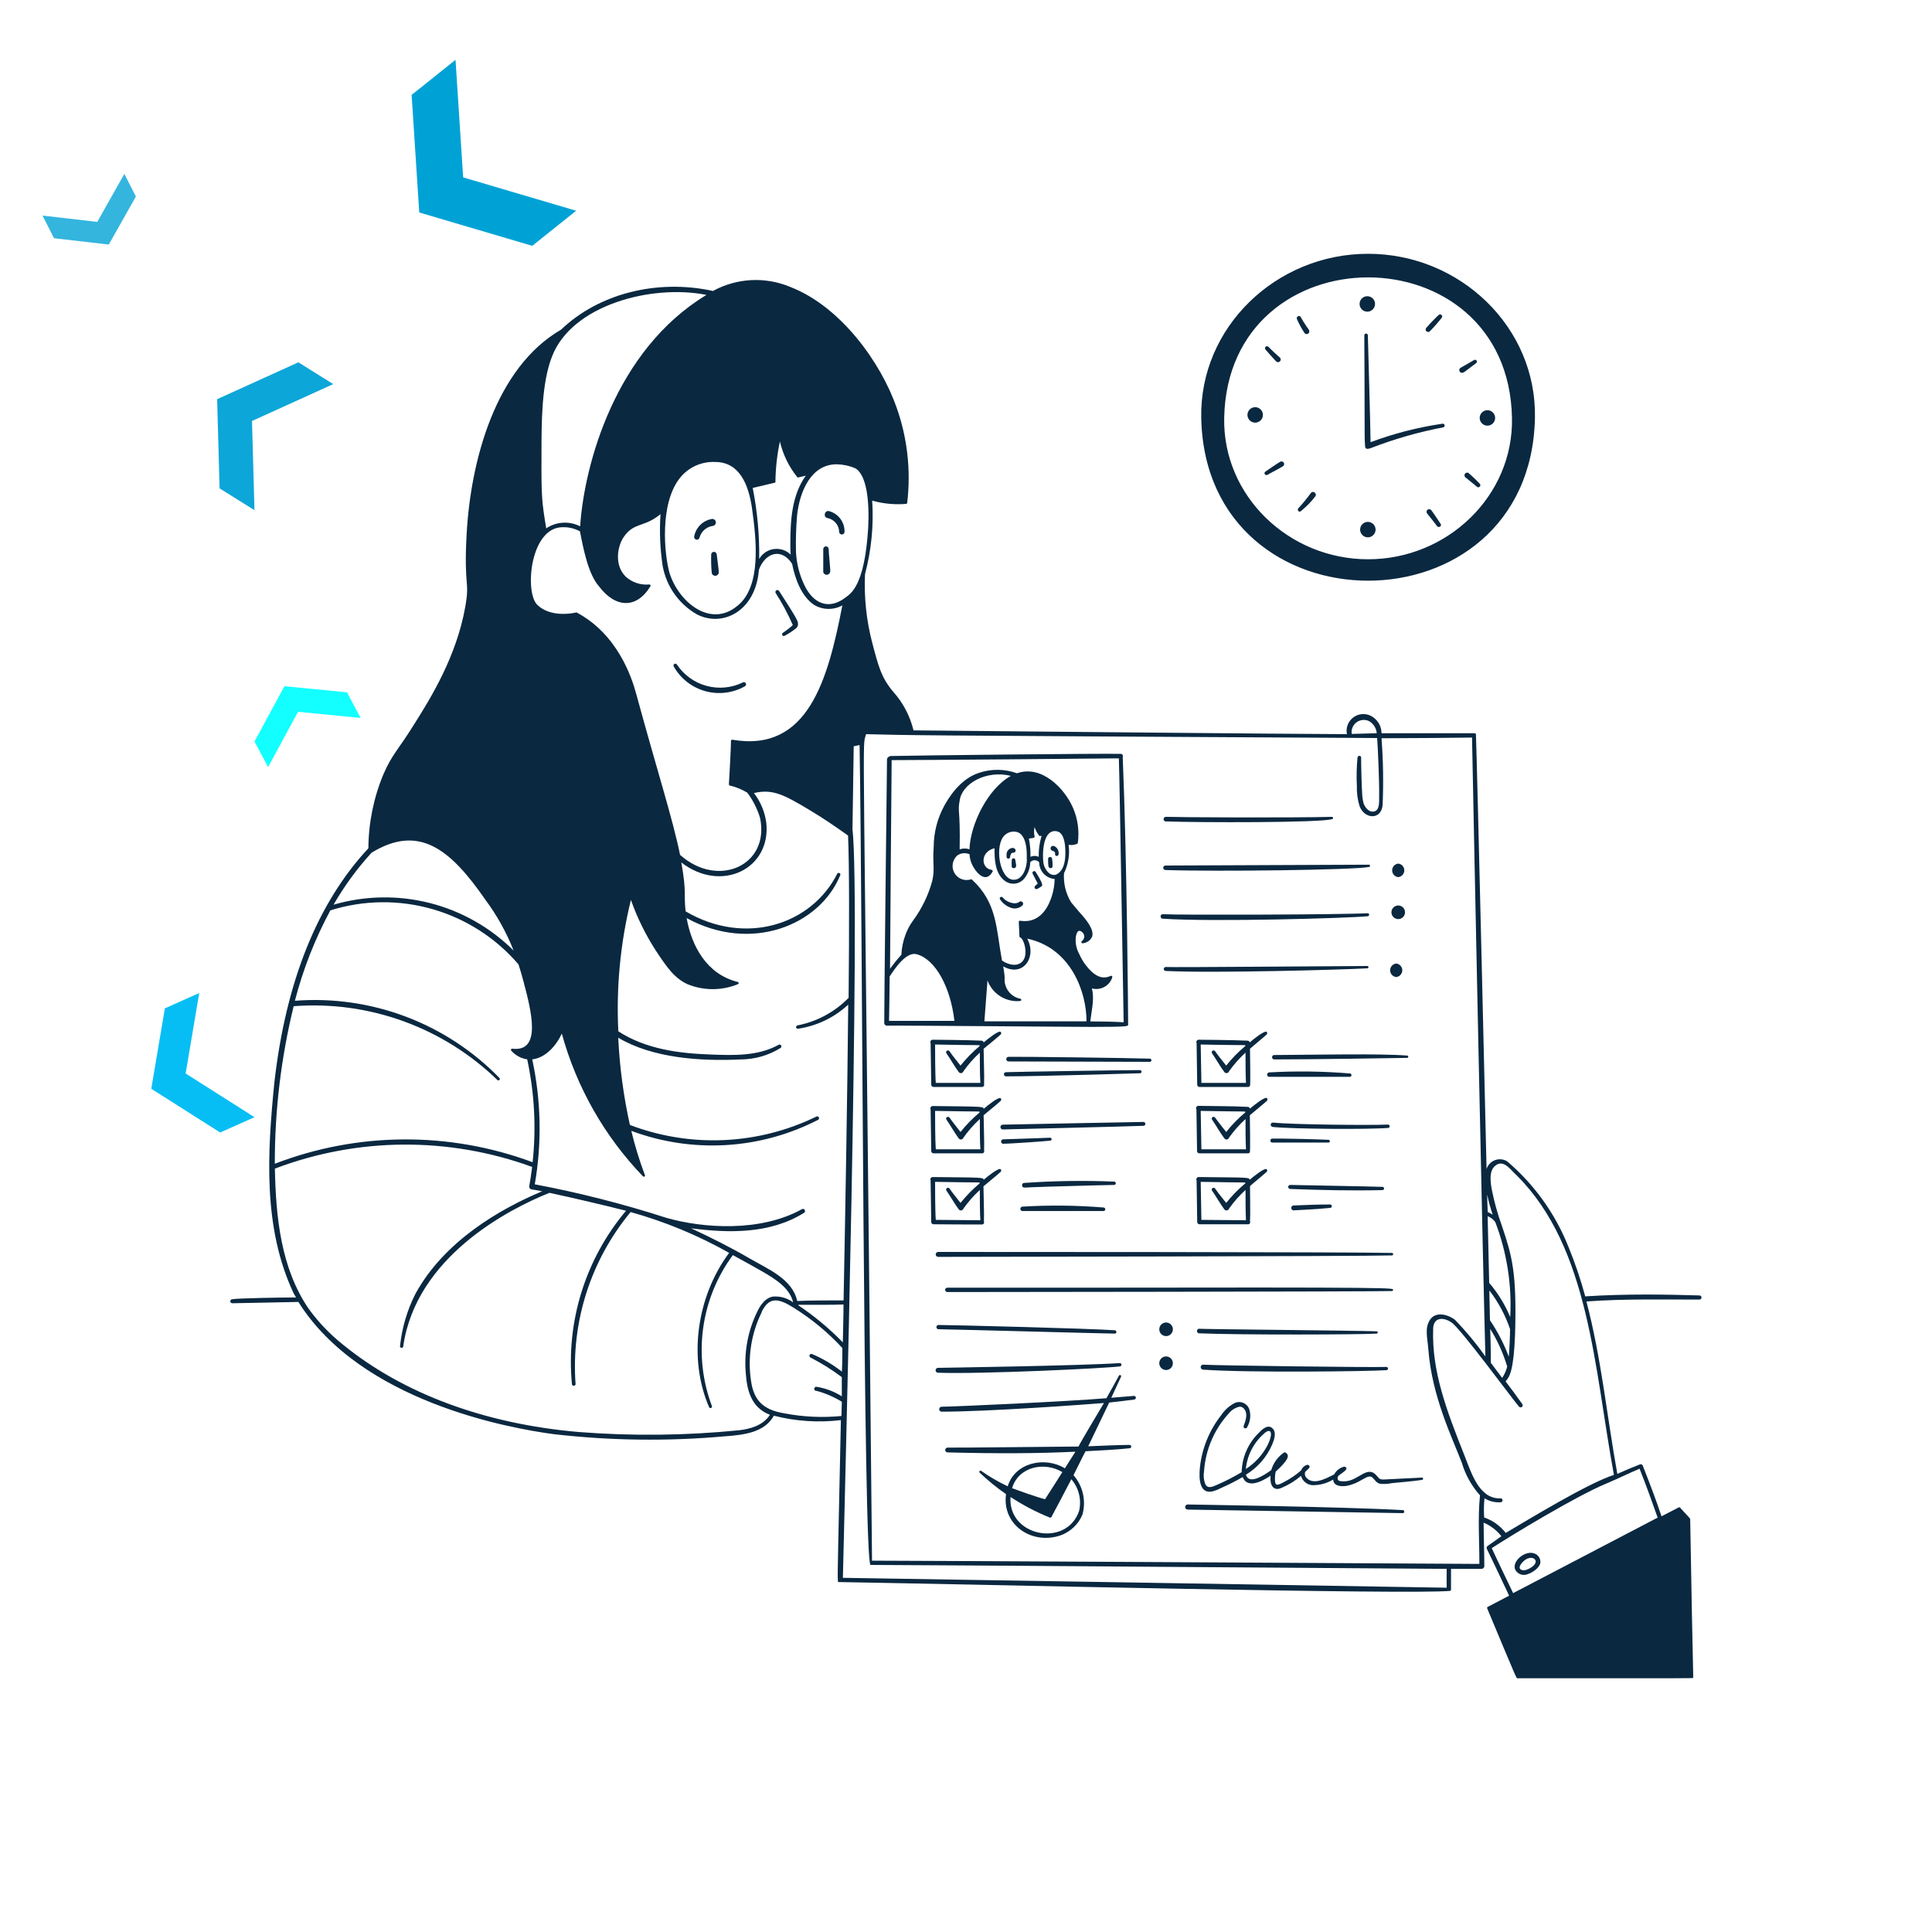 <?xml version="1.0" encoding="UTF-8"?>
<svg xmlns="http://www.w3.org/2000/svg" width="624" height="624" viewBox="0 0 624 624" fill="none">
  <path d="M132.947 30.655L147.126 19.321L149.59 57.293L186.086 68.064L171.906 79.398L135.41 68.627L132.947 30.655Z" fill="#00A2D6"></path>
  <path opacity="0.93" d="M112.074 223.609L116.469 231.875L96.258 229.898L86.595 247.759L82.2 239.493L91.863 221.633L112.074 223.609Z" fill="#03FFFF"></path>
  <path opacity="0.95" d="M96.365 117.023L107.63 124.061L81.392 135.971L82.19 164.774L70.925 157.736L70.128 128.932L96.365 117.023Z" fill="#00A2D6"></path>
  <path opacity="0.97" d="M53.249 325.676L64.344 320.736L59.957 346.713L82.197 360.834L71.102 365.774L48.862 351.652L53.249 325.676Z" fill="#00BCF4"></path>
  <path opacity="0.8" d="M17.455 76.943L13.728 69.629L31.417 71.671L40.162 56.16L43.889 63.474L35.144 78.985L17.455 76.943Z" fill="#00A2D6"></path>
  <path d="M256.064 201.901C255.054 202.812 253.978 203.646 252.845 204.397C252.784 204.438 252.732 204.491 252.692 204.552C252.651 204.613 252.623 204.681 252.609 204.753C252.596 204.825 252.596 204.899 252.611 204.971C252.625 205.042 252.654 205.11 252.695 205.171C252.736 205.232 252.788 205.284 252.849 205.324C252.91 205.364 252.979 205.392 253.051 205.406C253.123 205.42 253.196 205.42 253.268 205.405C253.34 205.39 253.408 205.362 253.469 205.321C254.803 204.613 256.065 203.777 257.237 202.825C258.311 201.702 257.462 200.329 256.913 199.305C254.966 195.986 254.417 195.262 251.597 190.819C251.498 190.695 251.357 190.611 251.201 190.583C251.045 190.556 250.884 190.586 250.749 190.669C250.614 190.752 250.513 190.882 250.467 191.034C250.421 191.185 250.432 191.349 250.498 191.493C252.643 194.8 254.505 198.281 256.064 201.901ZM240.614 221.645C240.776 221.552 240.895 221.399 240.944 221.218C240.993 221.038 240.969 220.846 240.876 220.684C240.784 220.522 240.63 220.403 240.45 220.354C240.27 220.304 240.077 220.329 239.915 220.422C236.273 222.195 232.111 222.588 228.201 221.528C224.29 220.468 220.897 218.026 218.649 214.656C218.57 214.517 218.439 214.415 218.284 214.373C218.13 214.331 217.965 214.352 217.826 214.431C217.687 214.511 217.585 214.642 217.543 214.797C217.501 214.951 217.522 215.116 217.601 215.255C218.691 217.187 220.151 218.885 221.898 220.252C223.645 221.619 225.645 222.629 227.783 223.222C229.92 223.816 232.154 223.982 234.355 223.711C236.557 223.44 238.684 222.738 240.614 221.645ZM231.479 178.988C231.443 178.779 231.335 178.588 231.173 178.451C231.011 178.314 230.805 178.239 230.593 178.239C230.38 178.239 230.175 178.314 230.012 178.451C229.85 178.588 229.742 178.779 229.707 178.988C229.635 181.011 229.694 183.037 229.881 185.053C229.94 185.335 230.102 185.584 230.336 185.751C230.57 185.919 230.858 185.993 231.143 185.958C231.428 185.924 231.691 185.783 231.877 185.565C232.064 185.347 232.163 185.066 232.153 184.779C232.128 183.78 231.579 180.011 231.479 178.988ZM267.646 177.341C267.646 177.109 267.554 176.887 267.39 176.723C267.226 176.559 267.004 176.467 266.772 176.467C266.541 176.467 266.318 176.559 266.154 176.723C265.991 176.887 265.899 177.109 265.899 177.341V184.829C265.977 185.088 266.144 185.311 266.37 185.46C266.597 185.608 266.869 185.671 267.138 185.638C267.406 185.605 267.655 185.478 267.839 185.28C268.024 185.082 268.132 184.825 268.145 184.554C268.245 183.88 267.621 178.464 267.646 177.341ZM267.796 165.085C266.298 164.711 265.774 167.057 267.246 167.307C268.313 167.515 269.274 168.086 269.966 168.924C270.658 169.761 271.037 170.813 271.04 171.899C271.075 172.103 271.181 172.287 271.338 172.42C271.496 172.553 271.695 172.626 271.901 172.626C272.108 172.626 272.307 172.553 272.465 172.42C272.622 172.287 272.728 172.103 272.763 171.899C272.829 170.369 272.373 168.862 271.471 167.624C270.569 166.386 269.273 165.491 267.796 165.085ZM229.856 167.631C228.456 167.882 227.166 168.554 226.158 169.558C225.15 170.561 224.473 171.848 224.215 173.247C224.166 173.476 224.209 173.714 224.335 173.911C224.462 174.108 224.661 174.246 224.889 174.296C225.118 174.345 225.356 174.302 225.553 174.176C225.75 174.049 225.888 173.85 225.938 173.622C226.208 172.63 226.769 171.742 227.547 171.071C228.325 170.399 229.285 169.975 230.306 169.853C230.6 169.793 230.859 169.619 231.025 169.368C231.191 169.118 231.251 168.812 231.192 168.517C231.132 168.223 230.958 167.964 230.708 167.798C230.457 167.632 230.151 167.572 229.856 167.631ZM366.188 450.852L358.925 451.451C359.973 449.18 361.046 446.909 362.069 444.662C362.116 444.573 362.125 444.469 362.094 444.373C362.064 444.277 361.997 444.197 361.907 444.151C361.818 444.104 361.714 444.095 361.618 444.126C361.522 444.156 361.442 444.223 361.396 444.313C360.073 446.809 358.725 449.155 357.352 451.601C343.998 452.699 308.805 454.297 304.137 454.347C303.925 454.347 303.722 454.431 303.573 454.581C303.423 454.73 303.339 454.934 303.339 455.145C303.339 455.357 303.423 455.56 303.573 455.71C303.722 455.86 303.925 455.944 304.137 455.944C319.488 455.944 351.212 453.573 356.553 453.149C354.057 457.392 349.065 465.629 348.341 467.201C344.523 467.201 310.153 467.625 306.059 467.551C305.854 467.551 305.657 467.632 305.512 467.777C305.367 467.922 305.285 468.119 305.285 468.324C305.285 468.53 305.367 468.726 305.512 468.871C305.657 469.017 305.854 469.098 306.059 469.098C322.608 469.522 335.387 469.448 347.343 468.873L343.924 474.24C337.459 470.271 327.75 472.418 325.478 480.055C322.481 478.636 319.608 476.966 316.892 475.063C316.517 474.814 316.068 475.338 316.418 475.638C319.071 478.168 321.916 480.488 324.929 482.576C323.556 492.56 333.341 499.075 342.576 495.88C344.138 495.314 345.567 494.432 346.773 493.29C347.98 492.148 348.939 490.77 349.589 489.241C350.214 487.04 350.278 484.718 349.777 482.487C349.275 480.255 348.224 478.184 346.719 476.461C348.017 473.965 349.215 471.319 350.613 468.724C354.232 468.549 361.296 468.174 364.94 467.75C365.062 467.724 365.172 467.656 365.251 467.558C365.33 467.461 365.373 467.339 365.373 467.214C365.373 467.088 365.33 466.967 365.251 466.869C365.172 466.771 365.062 466.704 364.94 466.677C361.52 466.677 354.057 467.026 351.461 467.126C351.611 466.777 356.728 456.244 358.251 452.999C360.522 452.749 363.467 452.425 366.363 452.025C366.518 452.002 366.658 451.918 366.752 451.792C366.845 451.665 366.885 451.507 366.862 451.352C366.839 451.196 366.755 451.056 366.628 450.962C366.502 450.869 366.343 450.829 366.188 450.852ZM337.534 484.224C334.713 483.525 328.373 481.204 326.876 480.655C328.973 473.666 337.309 471.968 343.125 475.463C341.353 478.308 339.456 481.204 337.534 484.224ZM326.377 483.5C330.39 486.136 334.654 488.368 339.106 490.164C339.194 490.186 339.286 490.181 339.37 490.15C339.455 490.119 339.528 490.063 339.581 489.99C341.577 486.271 343.674 482.277 346.02 477.759C347.22 479.154 348.072 480.813 348.505 482.601C348.939 484.388 348.943 486.253 348.516 488.043C344.448 499.949 325.478 496.255 326.377 483.525V483.5ZM352.61 331.668C364.091 331.668 364.341 331.469 364.366 330.994C364.366 329.322 364.016 278.029 362.619 244.508C362.668 244.4 362.69 244.282 362.683 244.164C362.676 244.046 362.64 243.932 362.578 243.831C362.516 243.73 362.431 243.646 362.329 243.585C362.228 243.525 362.113 243.49 361.995 243.485C357.202 243.31 293.155 244.009 287.664 244.184C287.289 244.184 286.516 244.658 286.491 245.207C286.341 256.913 285.567 325.778 285.592 330.495C285.592 330.82 286.041 331.294 286.366 331.269C290.909 331.169 345.271 331.668 352.61 331.668ZM361.371 244.932C361.645 252.246 362.843 327.675 362.918 330.171C359.324 329.946 355.705 329.921 352.135 329.896C352.759 325.229 353.458 322.408 352.66 319.238C354.01 319.606 355.449 319.438 356.678 318.768C357.906 318.098 358.828 316.978 359.249 315.644C359.272 315.574 359.273 315.498 359.253 315.428C359.233 315.357 359.192 315.293 359.136 315.245C359.08 315.197 359.011 315.167 358.938 315.158C358.865 315.149 358.791 315.162 358.725 315.195C355.929 316.518 353.358 315.195 350.663 311.7C349.823 310.59 349.119 309.383 348.566 308.106C347.772 306.681 347.376 305.069 347.418 303.439C347.418 302.141 347.867 300.768 348.491 300.643C349.115 300.518 350.263 301.467 350.213 302.54C350.183 302.831 350.091 303.113 349.945 303.366C349.799 303.62 349.601 303.84 349.365 304.013C349.306 304.066 349.265 304.137 349.249 304.215C349.233 304.294 349.243 304.375 349.276 304.447C349.309 304.52 349.365 304.58 349.435 304.618C349.505 304.657 349.585 304.672 349.664 304.662C350.322 304.613 350.954 304.387 351.494 304.01C352.034 303.632 352.463 303.116 352.734 302.515C353.458 300.269 350.962 297.149 348.441 294.403C348.441 294.403 347.368 293.155 345.945 291.433C344.234 288.615 343.432 285.338 343.649 282.048C345.047 279.202 345.569 276.005 345.147 272.863C346.103 273.036 347.089 272.905 347.967 272.488C348.01 272.461 348.046 272.424 348.072 272.381C348.098 272.338 348.113 272.289 348.117 272.239C348.643 268.399 348.108 264.489 346.569 260.932C343.824 254.592 336.411 246.954 328.473 249.75C324.529 248.326 320.221 248.273 316.243 249.6C309.978 251.597 306.259 257.912 304.961 260.283C302.755 264.336 301.589 268.872 301.566 273.487C301.142 279.552 302.016 280.4 301.092 284.544C299.836 289.149 297.737 293.482 294.902 297.323C293.839 298.762 292.998 300.352 292.406 302.041C291.653 304.066 291.224 306.197 291.133 308.356C289.827 309.801 288.602 311.317 287.464 312.898C287.464 307.906 287.963 246.854 287.988 245.506C294.528 245.531 355.954 245.007 361.371 244.932ZM334.164 270.192C333.915 269.192 333.915 268.146 334.164 267.147C334.487 268.188 335.013 269.155 335.712 269.992C335.8 270.027 335.898 270.027 335.986 269.992H336.411C335.744 272.183 335.432 274.467 335.487 276.756C335.071 276.553 334.615 276.448 334.152 276.448C333.689 276.448 333.232 276.553 332.816 276.756C332.863 274.772 332.696 272.789 332.317 270.841L333.84 270.616C333.889 270.61 333.937 270.594 333.98 270.569C334.023 270.545 334.061 270.512 334.091 270.472C334.121 270.433 334.143 270.387 334.156 270.339C334.168 270.291 334.171 270.241 334.164 270.192ZM331.668 277.505C331.668 280.276 330.445 283.496 328.224 284.045C323.232 285.293 321.21 274.535 323.881 270.491C324.28 269.889 324.827 269.398 325.469 269.066C326.111 268.734 326.827 268.572 327.55 268.594C331.219 268.594 331.768 273.786 331.618 277.505H331.668ZM341.103 282.497C340.697 282.611 340.27 282.62 339.859 282.524C339.449 282.428 339.07 282.23 338.757 281.948C338.199 281.435 337.75 280.815 337.437 280.124C337.124 279.434 336.953 278.687 336.935 277.929C336.76 276.157 336.76 271.09 338.832 269.168C339.159 268.858 339.559 268.634 339.995 268.516C340.43 268.398 340.888 268.391 341.328 268.495C342.701 268.719 344.273 270.292 344.073 276.357C343.949 279.552 342.925 281.698 341.053 282.497H341.103ZM313.123 274.31C312.094 273.966 310.982 273.966 309.953 274.31C310.178 260.832 309.229 262.479 309.953 258.585C310.652 253.094 318.539 248.601 326.501 250.598C319.138 254.592 313.397 266.148 313.123 274.31ZM309.179 276.307C309.75 275.903 310.415 275.654 311.111 275.584C311.806 275.514 312.508 275.626 313.148 275.908C313.196 277.142 313.512 278.351 314.071 279.452C315.918 282.946 318.739 284.968 320.586 281.499C320.615 281.446 320.63 281.387 320.631 281.326C320.632 281.266 320.619 281.206 320.592 281.153C320.565 281.099 320.525 281.052 320.477 281.017C320.428 280.981 320.371 280.958 320.311 280.95C316.792 280.525 316.493 275.109 321.21 273.961C321.21 277.156 321.21 282.098 324.629 284.569C325.494 285.19 326.548 285.49 327.609 285.417C328.671 285.345 329.674 284.903 330.445 284.169C331.894 282.636 332.714 280.613 332.741 278.504C333.022 278.155 333.423 277.923 333.865 277.855C334.191 277.804 334.525 277.836 334.835 277.95C335.145 278.063 335.421 278.254 335.637 278.504C335.639 279.865 336.154 281.176 337.079 282.175C338.004 283.174 339.271 283.788 340.629 283.895C340.603 285.646 340.334 287.385 339.83 289.062C339.006 291.857 336.485 298.496 329.472 297.373C329.417 297.37 329.363 297.378 329.311 297.396C329.26 297.415 329.213 297.444 329.173 297.481C329.133 297.518 329.102 297.564 329.08 297.614C329.058 297.664 329.047 297.718 329.047 297.773C329.272 302.765 329.197 302.765 329.522 302.765C330.77 303.314 332.018 307.931 330.545 310.103C329.072 312.274 326.102 311.9 323.631 310.253C321.684 299.819 322.133 291.632 313.872 284.045C313.818 284.016 313.758 284.001 313.697 284.001C313.636 284.001 313.576 284.016 313.522 284.045C312.532 284.345 311.468 284.299 310.508 283.913C309.547 283.527 308.747 282.824 308.241 281.921C307.734 281.019 307.551 279.97 307.722 278.949C307.892 277.928 308.407 276.996 309.179 276.307ZM318.939 316.642C319.708 318.763 321.16 320.568 323.067 321.774C324.973 322.98 327.226 323.519 329.472 323.307C329.571 323.307 329.666 323.267 329.736 323.197C329.807 323.127 329.846 323.032 329.846 322.932C329.846 322.833 329.807 322.738 329.736 322.668C329.666 322.597 329.571 322.558 329.472 322.558C327.964 322.241 326.624 321.383 325.704 320.146C324.785 318.909 324.349 317.379 324.48 315.844C324.48 314.945 324.28 313.772 324.03 312.125C330.42 315.769 334.988 309.129 331.768 303.164C345.995 306.184 350.987 320.636 350.912 329.871H317.94C318.265 325.229 318.639 320.761 318.939 316.642ZM287.339 315.394C289.186 312.524 292.805 307.282 296.1 308.206C302.016 309.803 306.983 318.614 308.256 329.721H287.14C287.239 325.378 287.289 320.811 287.339 315.394ZM441.592 312C434.404 312 378.843 312.499 376.397 312.324C376.249 312.354 376.117 312.433 376.022 312.549C375.926 312.665 375.874 312.811 375.874 312.961C375.874 313.111 375.926 313.256 376.022 313.372C376.117 313.489 376.249 313.568 376.397 313.597C391.822 314.371 433.954 313.198 441.642 312.749C441.691 312.745 441.739 312.732 441.783 312.711C441.828 312.689 441.867 312.658 441.899 312.621C441.932 312.584 441.957 312.541 441.972 312.494C441.988 312.448 441.995 312.398 441.991 312.349C441.988 312.3 441.975 312.252 441.953 312.208C441.932 312.164 441.901 312.124 441.864 312.092C441.827 312.059 441.784 312.035 441.737 312.019C441.691 312.003 441.641 311.997 441.592 312ZM375.523 296.724C391.797 297.823 436.126 296.525 441.817 295.926C441.927 295.9 442.025 295.839 442.096 295.75C442.167 295.662 442.205 295.552 442.205 295.439C442.205 295.326 442.167 295.216 442.096 295.128C442.025 295.039 441.927 294.977 441.817 294.952C433.755 295.426 380.69 295.576 375.648 295.277C374.649 295.177 374.574 296.649 375.523 296.724ZM376.421 279.552C376.23 279.552 376.045 279.628 375.91 279.764C375.774 279.9 375.698 280.084 375.698 280.276C375.698 280.468 375.774 280.652 375.91 280.788C376.045 280.923 376.23 281 376.421 281C392.271 281.549 437.798 281 442.216 280.001C442.296 279.98 442.367 279.933 442.417 279.868C442.467 279.802 442.495 279.722 442.495 279.639C442.495 279.557 442.467 279.476 442.417 279.411C442.367 279.345 442.296 279.298 442.216 279.277C442.216 279.277 381.164 279.552 376.421 279.552ZM376.372 265.3C387.254 265.699 426.491 265.749 430.185 264.576C430.285 264.576 430.38 264.536 430.45 264.466C430.52 264.396 430.56 264.301 430.56 264.201C430.56 264.102 430.52 264.007 430.45 263.937C430.38 263.866 430.285 263.827 430.185 263.827C416.482 264.176 380.74 263.977 376.546 263.827C376.366 263.831 376.193 263.9 376.059 264.021C375.926 264.143 375.84 264.308 375.819 264.487C375.798 264.667 375.842 264.848 375.943 264.997C376.045 265.146 376.197 265.254 376.372 265.3ZM317.191 395.491C317.299 395.487 317.404 395.457 317.498 395.403C317.592 395.35 317.671 395.275 317.73 395.184C317.789 395.094 317.825 394.991 317.835 394.883C317.846 394.776 317.83 394.668 317.79 394.568C317.915 392.296 317.641 385.083 317.641 383.161C319.438 381.613 321.41 380.091 323.182 378.493C323.242 378.437 323.289 378.37 323.322 378.294C323.354 378.219 323.371 378.138 323.371 378.056C323.371 377.975 323.354 377.894 323.322 377.818C323.289 377.743 323.242 377.676 323.182 377.62C322.483 377.145 319.113 379.841 317.716 381.039C317.541 380.265 317.491 380.34 301.267 380.166C301.135 380.159 301.003 380.188 300.886 380.248C300.768 380.309 300.669 380.4 300.598 380.511C300.527 380.623 300.487 380.751 300.482 380.884C300.476 381.016 300.506 381.147 300.568 381.264C300.568 382.786 300.768 391.747 300.768 394.692C300.774 394.878 300.848 395.055 300.978 395.189C301.107 395.323 301.281 395.404 301.467 395.416C303.064 395.441 316.842 395.516 317.191 395.491ZM302.016 381.713C317.99 382.038 316.368 381.713 316.393 382.212C314.134 384.108 312.068 386.223 310.228 388.527C309.03 386.93 307.732 385.457 306.683 383.885C306.234 383.261 305.236 383.885 305.685 384.559C307.058 386.53 308.181 388.577 309.629 390.574C309.721 390.707 309.849 390.812 309.998 390.877C310.147 390.942 310.311 390.964 310.472 390.94C310.633 390.917 310.784 390.849 310.908 390.745C311.032 390.641 311.125 390.504 311.176 390.349C312.725 388.165 314.498 386.148 316.468 384.334C316.468 386.83 316.468 391.947 316.642 394.118C314.321 394.118 305.061 393.993 302.24 393.993C302.016 391.248 302.016 383.061 302.016 381.713ZM323.182 355.58C323.242 355.524 323.289 355.456 323.322 355.381C323.354 355.306 323.371 355.225 323.371 355.143C323.371 355.061 323.354 354.98 323.322 354.905C323.289 354.83 323.242 354.762 323.182 354.706C322.483 354.232 319.113 356.928 317.716 358.126C317.541 357.352 317.541 357.427 301.267 357.227C301.134 357.226 301.003 357.259 300.886 357.323C300.77 357.387 300.672 357.479 300.601 357.592C300.531 357.705 300.491 357.834 300.485 357.967C300.48 358.1 300.508 358.232 300.568 358.351C300.568 359.873 300.768 368.834 300.768 371.779C300.774 371.965 300.848 372.142 300.978 372.276C301.107 372.41 301.281 372.491 301.467 372.503H317.241C317.348 372.503 317.453 372.476 317.548 372.426C317.642 372.376 317.722 372.303 317.781 372.214C317.841 372.125 317.877 372.023 317.887 371.917C317.898 371.81 317.881 371.703 317.84 371.604C317.965 369.333 317.691 362.119 317.691 360.198C319.488 358.675 321.385 357.202 323.182 355.58ZM302.016 358.8C317.99 359.124 316.368 358.8 316.393 359.299C314.128 361.188 312.062 363.304 310.228 365.614C309.079 364.091 307.732 362.519 306.683 360.971C306.234 360.347 305.236 360.971 305.685 361.62C307.058 363.592 308.181 365.664 309.629 367.661C309.721 367.794 309.849 367.899 309.998 367.964C310.147 368.029 310.311 368.051 310.472 368.027C310.633 368.004 310.784 367.936 310.908 367.832C311.032 367.727 311.125 367.59 311.176 367.436C312.718 365.246 314.492 363.229 316.468 361.421C316.468 363.917 316.468 368.909 316.642 371.205H302.24C302.016 368.335 302.016 360.148 302.016 358.8ZM323.182 334.139C323.242 334.083 323.289 334.016 323.322 333.941C323.354 333.865 323.371 333.784 323.371 333.703C323.371 333.621 323.354 333.54 323.322 333.465C323.289 333.389 323.242 333.322 323.182 333.266C322.483 332.792 319.113 335.487 317.716 336.685C317.682 336.524 317.594 336.38 317.467 336.276C317.34 336.171 317.181 336.113 317.017 336.111C312.025 335.887 301.242 335.812 301.242 335.812C301.112 335.81 300.984 335.841 300.87 335.904C300.756 335.967 300.66 336.058 300.592 336.169C300.524 336.28 300.486 336.406 300.482 336.536C300.478 336.666 300.507 336.795 300.568 336.91C300.568 338.432 300.768 347.393 300.768 350.338C300.774 350.524 300.848 350.701 300.978 350.835C301.107 350.969 301.281 351.05 301.467 351.062H317.241C317.347 351.053 317.449 351.02 317.54 350.965C317.631 350.91 317.708 350.835 317.766 350.746C317.824 350.657 317.86 350.556 317.873 350.451C317.886 350.346 317.875 350.239 317.84 350.139C317.965 347.867 317.691 340.654 317.691 338.732C319.488 337.234 321.435 335.712 323.182 334.139ZM302.016 337.359C317.99 337.709 316.368 337.359 316.393 337.858C314.134 339.754 312.068 341.869 310.228 344.173C309.03 342.601 307.732 341.128 306.683 339.531C306.209 338.907 305.211 339.531 305.685 340.205C307.033 342.152 308.181 344.223 309.629 346.22C309.721 346.353 309.849 346.458 309.998 346.523C310.147 346.588 310.311 346.61 310.472 346.587C310.633 346.563 310.784 346.496 310.908 346.391C311.032 346.287 311.125 346.15 311.176 345.995C312.718 343.806 314.492 341.789 316.468 339.98C316.468 342.476 316.468 347.593 316.642 349.764H302.24C302.016 346.944 302.016 338.707 302.016 337.359ZM409.094 378.493C409.154 378.437 409.201 378.37 409.234 378.294C409.266 378.219 409.283 378.138 409.283 378.056C409.283 377.975 409.266 377.894 409.234 377.818C409.201 377.743 409.154 377.676 409.094 377.62C408.395 377.145 405.026 379.841 403.628 381.039C403.428 380.24 403.378 380.34 387.179 380.166C387.047 380.159 386.916 380.188 386.798 380.248C386.681 380.309 386.581 380.4 386.51 380.511C386.439 380.623 386.399 380.751 386.394 380.884C386.389 381.016 386.418 381.147 386.48 381.264C386.48 382.786 386.68 394.692 386.68 394.692C386.68 394.88 386.753 395.06 386.883 395.195C387.014 395.331 387.191 395.41 387.379 395.416H403.154C403.262 395.414 403.367 395.385 403.461 395.331C403.555 395.278 403.634 395.202 403.691 395.11C403.748 395.018 403.781 394.914 403.788 394.806C403.794 394.698 403.773 394.59 403.728 394.493C403.877 392.221 403.728 385.008 403.728 383.086C405.375 381.613 407.297 380.116 409.094 378.493ZM387.803 381.713C403.778 382.038 402.155 381.713 402.205 382.212C399.934 384.095 397.867 386.211 396.04 388.527C394.867 387.005 393.544 385.482 392.471 383.885C391.997 383.261 391.023 383.885 391.472 384.559C392.845 386.53 393.968 388.602 395.416 390.574C395.509 390.707 395.637 390.812 395.786 390.877C395.935 390.942 396.099 390.964 396.259 390.94C396.42 390.917 396.571 390.849 396.696 390.745C396.82 390.641 396.913 390.504 396.964 390.349C398.508 388.154 400.291 386.137 402.28 384.334C402.28 386.83 402.28 391.947 402.43 394.118C400.109 394.118 390.848 393.993 388.028 393.993C387.953 391.223 387.828 383.036 387.803 381.713ZM386.43 358.351C386.43 359.873 386.63 371.779 386.63 371.779C386.63 371.967 386.703 372.147 386.833 372.282C386.964 372.417 387.141 372.496 387.329 372.503H403.104C403.222 372.503 403.338 372.47 403.44 372.408C403.541 372.347 403.623 372.259 403.678 372.153C403.877 371.754 403.678 361.52 403.678 360.198C405.101 358.975 409.194 355.68 409.319 355.38C409.444 355.081 409.319 354.731 409.169 354.656C408.47 354.182 405.101 356.878 403.703 358.076C403.673 357.913 403.587 357.766 403.459 357.661C403.331 357.556 403.17 357.499 403.004 357.502C398.012 357.252 392.521 357.252 387.254 357.177C387.104 357.143 386.947 357.154 386.804 357.209C386.66 357.264 386.536 357.361 386.448 357.487C386.359 357.613 386.31 357.762 386.307 357.916C386.304 358.07 386.347 358.221 386.43 358.351ZM387.803 358.8C403.778 359.124 402.155 358.8 402.205 359.299C399.934 361.181 397.867 363.298 396.04 365.614C394.842 364.041 393.544 362.519 392.471 360.971C392.021 360.347 391.023 360.971 391.472 361.62C392.82 363.567 393.968 365.714 395.441 367.661C395.532 367.795 395.659 367.901 395.808 367.966C395.958 368.03 396.122 368.051 396.282 368.024C396.443 367.998 396.592 367.926 396.713 367.818C396.834 367.709 396.921 367.568 396.964 367.411C398.522 365.235 400.304 363.227 402.28 361.421C402.28 363.917 402.28 368.909 402.43 371.205H388.028C387.953 368.31 387.828 360.123 387.803 358.8ZM409.094 334.139C409.154 334.083 409.201 334.016 409.234 333.941C409.266 333.865 409.283 333.784 409.283 333.703C409.283 333.621 409.266 333.54 409.234 333.465C409.201 333.389 409.154 333.322 409.094 333.266C408.395 332.792 405.026 335.487 403.628 336.685C403.594 336.524 403.506 336.38 403.379 336.276C403.252 336.171 403.093 336.113 402.929 336.111C397.937 335.887 387.154 335.812 387.154 335.812C387.024 335.81 386.896 335.841 386.782 335.904C386.668 335.967 386.572 336.058 386.504 336.169C386.436 336.28 386.398 336.406 386.394 336.536C386.39 336.666 386.42 336.795 386.48 336.91C386.48 338.432 386.68 350.338 386.68 350.338C386.68 350.526 386.753 350.707 386.883 350.842C387.014 350.977 387.191 351.056 387.379 351.062H403.154C403.273 351.052 403.388 351.013 403.488 350.947C403.588 350.882 403.67 350.793 403.728 350.688C403.927 350.288 403.728 340.055 403.728 338.732C405.4 337.234 407.347 335.712 409.094 334.139ZM387.803 337.359C398.336 337.584 401.207 337.509 401.981 337.559C402.355 337.559 402.18 337.684 402.205 337.858C399.934 339.741 397.867 341.857 396.04 344.173C394.867 342.626 393.544 341.128 392.471 339.531C392.021 338.907 391.023 339.531 391.472 340.205C392.82 342.152 393.968 344.273 395.416 346.22C395.509 346.353 395.637 346.458 395.786 346.523C395.935 346.588 396.099 346.61 396.259 346.587C396.42 346.563 396.571 346.496 396.696 346.391C396.82 346.287 396.913 346.15 396.964 345.995C398.515 343.805 400.297 341.789 402.28 339.98C402.28 342.476 402.28 347.593 402.43 349.764H388.028C387.953 346.944 387.828 338.682 387.803 337.359ZM324.904 347.643C335.936 347.643 368.285 346.644 368.285 346.644C368.401 346.618 368.505 346.554 368.58 346.461C368.654 346.368 368.695 346.252 368.695 346.133C368.695 346.013 368.654 345.898 368.58 345.805C368.505 345.712 368.401 345.647 368.285 345.621C362.644 345.621 328.349 346.17 324.929 346.295C324.75 346.292 324.578 346.359 324.449 346.483C324.32 346.607 324.246 346.778 324.243 346.956C324.239 347.135 324.307 347.308 324.431 347.436C324.555 347.565 324.725 347.639 324.904 347.643ZM325.753 341.328C325.554 341.328 325.364 341.407 325.223 341.547C325.083 341.688 325.004 341.878 325.004 342.077C325.004 342.275 325.083 342.466 325.223 342.606C325.364 342.747 325.554 342.825 325.753 342.825L371.479 342.95C371.596 342.924 371.7 342.86 371.775 342.767C371.849 342.673 371.89 342.558 371.89 342.439C371.89 342.319 371.849 342.204 371.775 342.111C371.7 342.018 371.596 341.953 371.479 341.927C365.614 341.702 329.072 341.253 325.753 341.328ZM323.881 364.79C323.881 364.79 365.863 363.792 369.308 363.617C369.473 363.617 369.632 363.551 369.749 363.434C369.866 363.317 369.932 363.159 369.932 362.993C369.932 362.828 369.866 362.669 369.749 362.552C369.632 362.435 369.473 362.369 369.308 362.369C369.308 362.369 327.475 363.143 323.906 363.243C323.7 363.239 323.502 363.318 323.355 363.461C323.207 363.603 323.123 363.799 323.119 364.004C323.116 364.209 323.194 364.407 323.337 364.555C323.48 364.702 323.675 364.787 323.881 364.79ZM323.906 369.408C326.402 369.408 337.933 368.584 339.181 368.409C339.307 368.409 339.428 368.359 339.517 368.271C339.605 368.182 339.655 368.061 339.655 367.935C339.655 367.809 339.605 367.689 339.517 367.6C339.428 367.511 339.307 367.461 339.181 367.461C339.181 367.461 326.501 367.935 323.931 367.985C323.764 368.013 323.613 368.099 323.503 368.227C323.392 368.355 323.331 368.517 323.328 368.686C323.325 368.855 323.381 369.02 323.486 369.151C323.592 369.283 323.74 369.374 323.906 369.408ZM359.998 381.638C350.263 381.241 340.514 381.383 330.795 382.063C329.871 382.063 329.871 383.56 330.795 383.56C333.615 383.56 326.052 383.56 353.259 382.861L359.848 382.712C359.978 382.708 360.103 382.659 360.2 382.572C360.297 382.486 360.361 382.367 360.379 382.238C360.396 382.109 360.368 381.978 360.298 381.868C360.229 381.758 360.122 381.677 359.998 381.638ZM330.146 389.725C329.98 389.756 329.83 389.845 329.722 389.975C329.615 390.104 329.556 390.268 329.556 390.437C329.556 390.605 329.615 390.769 329.722 390.899C329.83 391.029 329.98 391.117 330.146 391.148H356.404C356.556 391.148 356.702 391.088 356.81 390.98C356.917 390.872 356.978 390.726 356.978 390.574C356.978 390.422 356.917 390.276 356.81 390.168C356.702 390.06 356.556 390 356.404 390C347.668 389.288 338.894 389.196 330.146 389.725ZM436.151 346.719C427.4 345.994 418.61 345.877 409.843 346.37C409.677 346.401 409.527 346.489 409.42 346.619C409.312 346.749 409.253 346.912 409.253 347.081C409.253 347.25 409.312 347.413 409.42 347.543C409.527 347.673 409.677 347.761 409.843 347.792H436.101C436.212 347.756 436.309 347.687 436.38 347.595C436.451 347.502 436.492 347.39 436.497 347.273C436.503 347.157 436.472 347.041 436.41 346.942C436.349 346.843 436.258 346.765 436.151 346.719ZM411.44 340.754C411.275 340.785 411.125 340.873 411.017 341.003C410.909 341.133 410.85 341.296 410.85 341.465C410.85 341.634 410.909 341.797 411.017 341.927C411.125 342.057 411.275 342.145 411.44 342.176C422.523 342.176 451.227 341.752 454.471 341.677C454.571 341.677 454.666 341.638 454.736 341.568C454.806 341.497 454.846 341.402 454.846 341.303C454.846 341.204 454.806 341.108 454.736 341.038C454.666 340.968 454.571 340.928 454.471 340.928C445.76 340.23 424.894 340.679 411.44 340.754ZM448.331 363.218C441.917 363.492 417.181 363.218 411.141 362.569C410.217 362.569 410.142 363.892 411.141 363.992C417.206 364.64 441.941 364.84 448.456 364.291C448.579 364.254 448.685 364.174 448.755 364.067C448.826 363.959 448.856 363.83 448.841 363.702C448.827 363.575 448.767 363.456 448.674 363.368C448.581 363.279 448.46 363.226 448.331 363.218ZM429.087 368.135C426.042 367.96 413.936 367.686 410.941 367.736C410.769 367.736 410.604 367.804 410.482 367.926C410.361 368.047 410.292 368.212 410.292 368.384C410.292 368.557 410.361 368.722 410.482 368.843C410.604 368.965 410.769 369.033 410.941 369.033H429.062C429.181 369.037 429.297 368.993 429.383 368.911C429.47 368.829 429.521 368.716 429.524 368.597C429.527 368.477 429.483 368.362 429.401 368.275C429.319 368.189 429.206 368.138 429.087 368.135ZM446.509 384.384C446.648 384.384 446.782 384.329 446.88 384.23C446.978 384.132 447.033 383.999 447.033 383.86C447.033 383.721 446.978 383.587 446.88 383.489C446.782 383.391 446.648 383.335 446.509 383.335C440.893 383.136 421.025 382.836 416.707 382.712C416.543 382.711 416.385 382.773 416.265 382.884C416.144 382.995 416.071 383.147 416.058 383.311C416.051 383.485 416.112 383.656 416.229 383.786C416.345 383.917 416.508 383.997 416.682 384.009C426.541 384.384 436.55 384.608 446.509 384.384ZM429.586 389.026C425.842 389.026 421.924 389.176 417.705 389.351C417.521 389.384 417.354 389.481 417.234 389.624C417.113 389.768 417.047 389.95 417.047 390.137C417.047 390.325 417.113 390.506 417.234 390.65C417.354 390.793 417.521 390.89 417.705 390.923C417.955 390.923 425.742 390.549 429.636 390.125C429.782 390.118 429.919 390.054 430.017 389.946C430.115 389.838 430.167 389.696 430.16 389.551C430.154 389.405 430.09 389.268 429.982 389.17C429.874 389.071 429.732 389.02 429.586 389.026ZM449.554 404.676C438.272 404.352 307.133 404.352 303.014 404.352C302.802 404.352 302.599 404.436 302.449 404.586C302.3 404.736 302.215 404.939 302.215 405.151C302.215 405.362 302.3 405.566 302.449 405.715C302.599 405.865 302.802 405.949 303.014 405.949C305.261 405.949 441.792 405.775 449.579 405.475C449.685 405.472 449.785 405.426 449.858 405.349C449.931 405.272 449.969 405.169 449.966 405.063C449.963 404.957 449.918 404.857 449.84 404.784C449.763 404.712 449.66 404.673 449.554 404.676ZM449.929 416.632C449.929 415.958 453.797 415.734 343.399 415.908H305.959C305.774 415.908 305.596 415.982 305.465 416.113C305.334 416.244 305.261 416.422 305.261 416.607C305.261 416.793 305.334 416.97 305.465 417.101C305.596 417.232 305.774 417.306 305.959 417.306C308.78 417.306 445.136 417.181 449.604 416.982C449.69 416.97 449.77 416.929 449.829 416.865C449.888 416.801 449.924 416.719 449.929 416.632ZM303.014 427.939C302.855 427.97 302.711 428.055 302.607 428.18C302.503 428.305 302.447 428.463 302.447 428.625C302.447 428.788 302.503 428.945 302.607 429.071C302.711 429.196 302.855 429.281 303.014 429.312C310.502 429.437 358.101 430.735 360.148 430.735C360.27 430.708 360.38 430.64 360.459 430.543C360.537 430.445 360.58 430.323 360.58 430.198C360.58 430.072 360.537 429.951 360.459 429.853C360.38 429.756 360.27 429.688 360.148 429.661C352.734 429.087 307.682 427.964 303.014 427.939ZM361.77 441.318C361.893 441.291 362.002 441.223 362.081 441.126C362.16 441.028 362.203 440.906 362.203 440.781C362.203 440.656 362.16 440.534 362.081 440.436C362.002 440.339 361.893 440.271 361.77 440.244C349.29 441.118 302.59 441.792 302.839 441.792C302.655 441.825 302.488 441.922 302.368 442.065C302.247 442.209 302.181 442.391 302.181 442.578C302.181 442.766 302.247 442.947 302.368 443.091C302.488 443.234 302.655 443.331 302.839 443.364C316.992 443.863 356.653 441.967 361.77 441.318ZM444.612 430.735C444.712 430.735 444.807 430.695 444.877 430.625C444.947 430.555 444.987 430.459 444.987 430.36C444.987 430.261 444.947 430.166 444.877 430.095C444.807 430.025 444.712 429.986 444.612 429.986C436.999 429.736 389.176 429.312 387.204 429.162C387.032 429.194 386.877 429.285 386.765 429.419C386.653 429.554 386.592 429.723 386.592 429.898C386.592 430.073 386.653 430.243 386.765 430.377C386.877 430.512 387.032 430.603 387.204 430.635C400.932 431.209 439.52 431.059 444.612 430.735ZM388.552 442.366C402.48 443.414 441.867 442.94 447.782 442.541C447.921 442.541 448.054 442.485 448.153 442.387C448.251 442.289 448.306 442.155 448.306 442.016C448.306 441.877 448.251 441.744 448.153 441.646C448.054 441.548 447.921 441.492 447.782 441.492C443.639 441.692 392.87 441.043 388.652 440.768C387.554 440.694 387.529 442.291 388.552 442.366ZM453.173 487.743C434.079 486.645 382.512 485.921 383.61 485.921C383.392 485.921 383.182 486.008 383.028 486.162C382.873 486.317 382.786 486.526 382.786 486.745C382.786 486.963 382.873 487.173 383.028 487.327C383.182 487.482 383.392 487.568 383.61 487.568L453.149 488.717C453.26 488.694 453.36 488.635 453.433 488.549C453.506 488.462 453.547 488.353 453.55 488.24C453.553 488.127 453.517 488.016 453.449 487.926C453.38 487.835 453.283 487.771 453.173 487.743ZM447.732 477.809C445.735 477.984 445.486 477.659 444.837 476.836C441.692 472.842 438.971 478.233 434.429 478.433C433.255 478.433 432.407 478.433 432.157 477.959C431.908 477.485 432.007 477.36 432.157 476.861C432.307 476.361 435.053 475.039 434.878 474.19C434.821 474.03 434.711 473.894 434.565 473.808C434.419 473.721 434.247 473.688 434.079 473.716C433.406 473.888 432.777 474.199 432.231 474.629C431.685 475.059 431.235 475.598 430.909 476.212C427.839 477.759 423.945 479.831 421.749 477.06C421.6 476.82 421.504 476.552 421.465 476.273C421.426 475.993 421.446 475.709 421.524 475.438L422.822 474.165C422.906 474.062 422.957 473.935 422.967 473.802C422.977 473.669 422.946 473.537 422.877 473.422C422.809 473.308 422.708 473.217 422.586 473.162C422.464 473.108 422.329 473.092 422.198 473.117C421.76 473.231 421.357 473.449 421.022 473.753C420.687 474.058 420.431 474.439 420.276 474.864C418.637 476.329 416.817 477.579 414.86 478.583C414.211 478.907 412.738 479.856 412.164 479.407C411.59 478.957 411.765 476.286 412.014 475.313C416.083 471.619 415.983 470.571 415.933 470.096C415.883 469.622 415.184 468.823 414.66 469.173C412.696 470.53 411.259 472.522 410.592 474.814C407.871 476.786 403.353 479.556 402.405 476.311C406.195 474.009 409.171 470.579 410.916 466.502C411.49 465.055 412.439 462.608 410.916 461.261C409.394 459.913 407.522 461.785 406.573 462.783C403.134 466.129 401.144 470.691 401.032 475.488C398.515 476.99 395.905 478.332 393.22 479.506C391.472 480.33 390.05 480.829 389.301 479.382C388.78 478.057 388.633 476.615 388.877 475.213C389.364 468.132 392.272 461.434 397.113 456.244C397.978 455.243 399.158 454.565 400.458 454.322C400.72 454.333 400.976 454.401 401.209 454.522C401.442 454.643 401.646 454.813 401.806 455.021C403.054 456.493 402.455 458.49 401.681 460.587C401.431 461.286 402.505 461.66 402.804 460.961C403.326 460.073 403.654 459.084 403.766 458.06C403.877 457.036 403.771 456 403.453 455.021C403.119 454.175 402.466 453.495 401.635 453.127C400.804 452.758 399.862 452.73 399.01 453.049C397.14 453.954 395.553 455.352 394.418 457.092C390.596 461.944 388.217 467.774 387.554 473.915C387.129 477.909 387.554 482.452 391.447 481.728C392.497 481.459 393.511 481.065 394.468 480.555C396.83 479.525 399.13 478.358 401.357 477.06C402.779 480.704 407.072 478.832 410.367 476.636C410.068 479.581 411.216 481.778 413.911 480.555C416.195 479.597 418.316 478.292 420.201 476.686C420.429 477.489 420.894 478.205 421.535 478.739C422.177 479.274 422.964 479.602 423.796 479.681C426.194 479.732 428.557 479.1 430.61 477.859C430.61 480.355 434.229 480.355 436.55 479.481C440.02 478.408 441.842 475.987 443.289 477.235C444.013 477.859 444.437 478.882 445.636 479.207C446.918 479.362 448.217 479.303 449.479 479.032C452.749 478.683 456.293 478.458 459.264 477.984C459.363 477.984 459.458 477.944 459.528 477.874C459.599 477.804 459.638 477.709 459.638 477.609C459.638 477.51 459.599 477.415 459.528 477.345C459.458 477.274 459.363 477.235 459.264 477.235L447.732 477.809ZM408.221 463.058C410.367 461.011 411.515 462.583 409.294 466.976C407.661 470.018 405.282 472.595 402.38 474.464C402.812 470.06 404.899 465.983 408.221 463.058Z" fill="#0A2840"></path>
  <path d="M335.163 285.368L334.339 286.141C334.235 286.24 334.17 286.372 334.155 286.514C334.141 286.657 334.177 286.799 334.259 286.917C334.34 287.034 334.461 287.119 334.599 287.155C334.738 287.192 334.884 287.177 335.013 287.115C335.527 286.859 336.012 286.55 336.461 286.191C336.685 285.942 336.985 285.542 334.464 281.549C334.376 281.447 334.255 281.379 334.122 281.357C333.989 281.335 333.853 281.36 333.737 281.429C333.621 281.497 333.533 281.604 333.488 281.731C333.442 281.858 333.443 281.997 333.49 282.123C333.665 282.422 334.863 284.794 335.163 285.368ZM326.202 293.08C326.876 293.395 327.631 293.494 328.363 293.365C329.095 293.235 329.77 292.883 330.295 292.356C330.41 292.206 330.465 292.02 330.451 291.831C330.437 291.643 330.355 291.467 330.22 291.335C330.085 291.203 329.907 291.125 329.718 291.116C329.53 291.106 329.345 291.166 329.197 291.283C327.849 292.406 324.904 291.283 323.881 289.885C323.456 289.336 322.583 289.885 323.007 290.484C323.78 291.657 324.896 292.564 326.202 293.08ZM327.924 277.78C327.924 277.628 327.864 277.482 327.756 277.374C327.648 277.266 327.502 277.206 327.35 277.206C327.198 277.206 327.052 277.266 326.944 277.374C326.837 277.482 326.776 277.628 326.776 277.78C326.716 278.536 326.716 279.295 326.776 280.051C326.865 280.188 326.994 280.294 327.146 280.353C327.298 280.412 327.465 280.422 327.623 280.38C327.781 280.339 327.922 280.248 328.025 280.122C328.129 279.995 328.189 279.84 328.199 279.677C328.224 279.227 327.949 278.029 327.924 277.78ZM339.805 277.43C339.805 277.258 339.737 277.093 339.615 276.971C339.493 276.85 339.328 276.781 339.156 276.781C338.984 276.781 338.819 276.85 338.697 276.971C338.576 277.093 338.507 277.258 338.507 277.43C338.507 279.926 338.707 280.101 338.832 280.201C338.908 280.273 339 280.328 339.1 280.361C339.199 280.394 339.305 280.405 339.41 280.393C339.514 280.381 339.615 280.347 339.705 280.292C339.795 280.237 339.872 280.164 339.93 280.076C340.001 279.192 339.959 278.303 339.805 277.43ZM327.225 275.409C327.321 275.423 327.419 275.417 327.512 275.391C327.605 275.365 327.692 275.32 327.767 275.259C327.842 275.198 327.904 275.123 327.948 275.037C327.992 274.95 328.018 274.856 328.024 274.76C328.024 274.136 327.525 273.811 326.901 273.886C326.435 273.951 326.004 274.171 325.678 274.511C325.352 274.85 325.15 275.29 325.104 275.758C325.086 276.057 325.086 276.357 325.104 276.657C325.081 276.809 325.119 276.964 325.21 277.088C325.301 277.212 325.438 277.295 325.59 277.318C325.743 277.341 325.898 277.303 326.022 277.212C326.146 277.12 326.229 276.984 326.252 276.831C326.227 276.282 326.626 275.284 327.225 275.409ZM340.229 273.212C340.031 273.181 339.829 273.225 339.662 273.337C339.495 273.448 339.376 273.618 339.329 273.813C339.282 274.008 339.31 274.214 339.407 274.389C339.505 274.565 339.665 274.697 339.855 274.76C340.854 274.984 340.829 275.608 340.779 275.783C340.752 275.889 340.758 276.001 340.795 276.104C340.833 276.207 340.9 276.296 340.988 276.36C341.077 276.425 341.183 276.461 341.292 276.465C341.401 276.469 341.509 276.44 341.602 276.382C342.301 276.033 341.952 273.611 340.229 273.212ZM495.431 501.696C492.56 500.723 488.342 504.192 489.341 506.888C489.702 507.632 490.341 508.205 491.12 508.485C491.899 508.765 492.756 508.729 493.509 508.385C494.957 507.911 497.203 506.438 497.502 504.791C497.582 504.113 497.416 503.429 497.037 502.862C496.657 502.295 496.088 501.881 495.431 501.696ZM493.808 506.688C492.885 507.137 491.637 507.512 490.938 506.688C490.239 505.864 492.535 503.044 494.532 503.169C495.78 503.094 497.403 504.791 493.808 506.688Z" fill="#0A2840"></path>
  <path d="M548.92 418.404C537.988 418.08 525.083 417.855 512.004 418.704C510.512 413.204 508.678 407.802 506.513 402.53C502.257 391.911 495.481 382.488 486.77 375.074C486.185 374.721 485.529 374.505 484.849 374.443C484.169 374.38 483.484 374.472 482.845 374.713C482.206 374.953 481.63 375.335 481.16 375.83C480.69 376.324 480.338 376.919 480.13 377.57C480.13 377.295 477.06 246.081 476.711 237.494C476.711 236.945 476.711 236.87 476.162 236.82H446.21C446.203 235.659 445.878 234.522 445.271 233.532C444.664 232.542 443.797 231.737 442.765 231.204C441.857 230.749 440.84 230.558 439.829 230.653C438.818 230.748 437.854 231.126 437.047 231.743C436.24 232.359 435.623 233.191 435.266 234.142C434.909 235.092 434.826 236.124 435.028 237.12C421.824 237.12 307.008 236.022 295.052 235.897C293.925 231.26 291.67 226.973 288.488 223.417C284.644 218.874 283.695 215.155 281.698 207.542C279.825 200.336 279.043 192.89 279.377 185.453C281.438 177.711 282.222 169.685 281.698 161.691C285.266 162.699 288.987 163.055 292.681 162.739C292.763 162.729 292.84 162.691 292.899 162.632C292.957 162.574 292.995 162.497 293.005 162.415C294.258 151.977 293.07 141.39 289.536 131.489C284.544 117.262 271.689 99.041 255.241 92.676C251.25 91.004 246.934 90.252 242.613 90.477C238.292 90.702 234.077 91.897 230.281 93.974C212.16 90.031 193.365 94.848 181.234 106.454C160.018 118.735 152.006 148.712 150.708 172.598C149.76 190.07 151.831 187.225 150.259 196.061C147.414 212.085 139.052 225.538 134.035 233.501C128.569 242.337 126.697 243.485 123.851 250.049C120.68 257.633 119.026 265.765 118.984 273.986C102.56 291.583 92.352 316.992 88.633 349.44C86.337 372.403 84.864 396.514 94.848 417.73L95.622 419.053C90.63 419.053 76.652 419.303 75.03 419.627C74.858 419.627 74.692 419.696 74.571 419.817C74.449 419.939 74.381 420.104 74.381 420.276C74.381 420.448 74.449 420.614 74.571 420.735C74.692 420.857 74.858 420.925 75.03 420.925C76.302 420.925 95.921 420.501 96.37 420.501C116.563 452.649 164.361 461.286 178.863 463.208C197.187 465.314 215.678 465.548 234.05 463.906C240.464 463.457 246.979 462.609 249.949 457.242C257.012 459.055 264.35 459.537 271.59 458.665C270.766 499.3 270.441 508.41 270.616 510.407C270.616 511.106 270.616 510.956 271.29 510.981C317.366 511.755 455.395 515.074 468.324 513.826C468.411 513.815 468.49 513.774 468.549 513.71C468.609 513.646 468.644 513.564 468.649 513.477V506.713H478.633C478.826 506.68 479.004 506.587 479.143 506.449C479.281 506.31 479.373 506.132 479.407 505.939C479.407 501.272 479.207 496.579 479.182 491.787C481.438 492.738 483.414 494.25 484.923 496.18C484.299 496.654 480.455 499.325 480.455 499.325C480.31 499.43 480.208 499.583 480.167 499.757C480.126 499.931 480.148 500.114 480.23 500.273C482.202 504.267 487.419 515.374 487.419 515.374L480.505 518.993C480.422 519.036 480.358 519.109 480.325 519.196C480.293 519.284 480.295 519.381 480.33 519.467C490.314 543.354 489.765 542.056 490.139 542.056C548.895 542.056 546.574 542.056 546.799 541.931C547.023 541.807 546.799 543.753 545.9 490.689C545.9 490.439 545.9 490.489 542.58 486.895C542.516 486.846 542.437 486.82 542.356 486.82C542.275 486.82 542.196 486.846 542.131 486.895L536.64 489.74C535.017 484.873 533.095 479.756 530.599 473.416C530.572 473.324 530.525 473.238 530.462 473.165C530.4 473.091 530.323 473.032 530.236 472.989C530.149 472.947 530.055 472.923 529.958 472.92C529.862 472.916 529.766 472.932 529.676 472.967C527.18 473.94 524.684 474.989 522.363 476.037C519.018 457.492 517.196 438.597 512.379 420.351C524.859 419.428 537.688 419.777 548.87 419.727C549.046 419.734 549.217 419.671 549.345 419.551C549.474 419.432 549.55 419.266 549.557 419.091C549.563 418.915 549.5 418.744 549.381 418.616C549.261 418.487 549.096 418.411 548.92 418.404ZM442.166 232.902C442.869 233.304 443.463 233.87 443.898 234.553C444.333 235.236 444.595 236.014 444.662 236.82C443.264 236.82 438.247 237.045 436.575 237.045C436.47 236.338 436.559 235.616 436.832 234.956C437.106 234.295 437.554 233.722 438.128 233.296C438.702 232.871 439.381 232.609 440.092 232.54C440.804 232.47 441.52 232.595 442.166 232.902ZM445.436 257.313C445.436 259.035 445.611 261.656 443.863 262.08C442.116 262.504 440.768 260.682 440.369 259.334C440.128 258.327 439.986 257.299 439.945 256.264C439.795 254.242 439.595 246.779 439.62 244.683C439.62 243.909 438.522 243.959 438.447 244.683C438.159 247.736 438.092 250.805 438.247 253.868C438.177 256.02 438.455 258.17 439.071 260.233C440.519 264.526 446.06 265.05 446.559 260.033C446.867 252.836 446.75 245.626 446.21 238.443C454.696 238.443 472.393 238.268 475.438 238.218C475.912 263.003 479.032 413.437 479.756 438.098C476.784 433.909 473.497 429.954 469.922 426.267C467.426 424.395 463.632 423.571 461.86 426.267C460.087 428.962 461.036 432.008 461.336 435.876C462.484 451.027 469.048 464.381 472.143 472.443C473.298 476.343 475.301 479.94 478.009 482.976C477.26 490.339 477.834 497.727 477.809 505.115C477.559 505.115 289.76 504.017 281.648 504.067C278.853 219.648 278.379 242.711 279.727 237.12C296.1 237.469 279.976 237.469 444.787 238.368C445.037 241.188 445.536 253.144 445.436 257.313ZM480.38 386.031C480.832 388.159 481.407 390.26 482.102 392.321C481.6 391.984 481.065 391.7 480.505 391.473C480.405 389.7 480.38 387.878 480.33 386.031H480.38ZM467.301 512.803C439.995 512.329 288.013 509.833 272.239 509.608C272.788 484.224 278.004 292.032 275.334 267.721L275.733 241.039L277.63 240.639C278.603 296.5 278.828 505.44 281.174 505.44C296.575 505.44 461.885 506.713 467.251 506.713C467.251 508.26 467.201 511.33 467.251 512.803H467.301ZM186.875 462.509C156.424 459.888 130.116 450.029 110.822 434.329C106.591 430.968 102.837 427.047 99.665 422.673C90.704 409.494 89.107 393.17 88.782 377.445C115.515 367.287 145.01 367.092 171.874 376.896C171.101 383.186 170.701 383.161 171.076 383.735C171.45 384.309 171.325 383.984 175.119 384.758C161.366 390.524 143.495 400.882 134.185 417.855C131.493 423.167 129.801 428.929 129.193 434.853C129.2 434.975 129.25 435.091 129.334 435.18C129.418 435.27 129.531 435.327 129.653 435.341C129.774 435.356 129.897 435.328 130 435.262C130.103 435.195 130.179 435.095 130.216 434.978C134.285 405.949 164.336 390.524 177.465 385.258C185.652 387.03 193.964 388.977 202.201 391.048C195.704 398.759 190.812 407.69 187.812 417.317C184.812 426.943 183.764 437.072 184.729 447.108C184.757 447.243 184.83 447.364 184.937 447.451C185.044 447.538 185.178 447.586 185.315 447.586C185.453 447.586 185.587 447.538 185.693 447.451C185.8 447.364 185.874 447.243 185.902 447.108C184.413 426.963 190.782 407.024 203.673 391.473C214.776 394.56 225.462 398.986 235.497 404.651C224.864 418.978 222.269 438.946 229.058 454.571C229.123 454.664 229.218 454.731 229.327 454.762C229.436 454.793 229.552 454.786 229.656 454.743C229.761 454.699 229.847 454.621 229.902 454.522C229.956 454.423 229.976 454.308 229.956 454.197C226.913 446.144 225.935 437.457 227.112 428.928C228.29 420.4 231.584 412.303 236.695 405.375C240.165 407.247 243.584 409.169 246.18 410.642C250.498 413.138 255.116 416.058 256.164 420.626C254.261 419.219 251.907 418.561 249.55 418.779C246.455 419.428 244.957 422.772 244.059 424.744C241.381 430.696 240.289 437.24 240.889 443.739C241.263 448.731 242.511 454.646 248.676 456.943C246.43 460.512 242.012 461.56 238.817 461.935C221.555 463.673 204.172 463.865 186.875 462.509ZM160.692 348.866C160.785 348.929 160.897 348.958 161.009 348.947C161.12 348.935 161.224 348.885 161.302 348.804C161.38 348.723 161.427 348.617 161.434 348.505C161.441 348.393 161.408 348.282 161.341 348.192C152.828 339.44 142.495 332.668 131.073 328.354C119.651 324.041 107.42 322.292 95.247 323.232C97.871 313.07 101.718 303.264 106.704 294.029C117.432 290.67 128.911 290.536 139.715 293.642C150.52 296.747 160.174 302.957 167.481 311.501C168.155 313.597 168.655 315.419 169.079 316.992C171.575 326.402 175.094 339.905 165.435 338.707C165.359 338.697 165.281 338.711 165.213 338.746C165.145 338.782 165.09 338.838 165.054 338.906C165.019 338.974 165.005 339.051 165.015 339.127C165.025 339.203 165.058 339.274 165.11 339.331C166.444 340.854 168.275 341.854 170.277 342.152C172.631 353.061 173.221 364.277 172.024 375.373C145.135 365.387 115.525 365.564 88.758 375.872C88.73 358.725 90.774 341.636 94.848 324.979C106.889 324.068 118.986 325.726 130.338 329.844C141.689 333.962 152.036 340.446 160.692 348.866ZM120.007 275.409C135.333 266.049 145.442 274.26 156.724 290.534C160.493 295.595 163.574 301.135 165.884 307.008C158.4 299.565 149.057 294.265 138.828 291.662C128.599 289.058 117.859 289.247 107.727 292.207C111.198 286.177 115.315 280.545 120.007 275.409ZM208.241 379.392C206.502 374.769 205.051 370.042 203.898 365.24C213.66 368.888 224.077 370.453 234.48 369.834C244.883 369.215 255.041 366.426 264.301 361.645C264.416 361.56 264.496 361.437 264.528 361.298C264.56 361.159 264.541 361.013 264.475 360.887C264.408 360.76 264.299 360.661 264.167 360.608C264.034 360.555 263.887 360.551 263.752 360.597C254.423 365.155 244.258 367.75 233.885 368.223C223.513 368.695 213.154 367.034 203.449 363.343C201.389 354.074 200.128 344.646 199.68 335.163C210.787 341.777 226.262 342.801 239.241 342.177C243.786 342.159 248.236 340.88 252.096 338.482C252.232 338.4 252.329 338.266 252.366 338.112C252.404 337.957 252.378 337.794 252.296 337.659C252.213 337.523 252.079 337.426 251.925 337.388C251.771 337.351 251.608 337.376 251.472 337.459C244.807 341.153 236.92 340.879 229.282 340.579C218.974 340.205 208.466 338.782 199.705 333.091C199.001 318.825 200.371 304.532 203.773 290.659C205.803 296.404 208.501 301.891 211.81 307.008C215.33 312.324 217.676 315.819 222.019 317.865C227.249 320.01 233.113 320.01 238.343 317.865C238.413 317.838 238.474 317.79 238.517 317.728C238.56 317.666 238.583 317.592 238.583 317.516C238.583 317.44 238.56 317.366 238.517 317.304C238.474 317.242 238.413 317.194 238.343 317.167C228.159 314.671 223.367 305.46 221.769 296.525C242.411 307.832 264.726 299.021 271.415 282.597C271.441 282.475 271.425 282.347 271.37 282.236C271.314 282.124 271.222 282.034 271.108 281.982C270.995 281.93 270.867 281.917 270.746 281.948C270.624 281.978 270.517 282.048 270.441 282.148C262.08 298.771 240.614 305.61 221.445 294.353C220.796 288.812 221.819 288.288 220.047 278.553C232.952 288.537 249.051 280.65 247.503 265.799C247.047 262.283 245.67 258.951 243.51 256.139C249.55 254.742 253.119 256.614 261.606 261.705C265.799 264.201 269.942 267.047 273.911 269.867C274.31 279.552 274.31 298.721 274.086 322.283C269.599 326.874 263.816 329.983 257.512 331.194C257.383 331.233 257.272 331.319 257.202 331.434C257.131 331.55 257.106 331.687 257.131 331.82C257.156 331.953 257.229 332.072 257.336 332.155C257.443 332.237 257.577 332.277 257.712 332.267C263.791 331.373 269.456 328.658 273.961 324.48C273.686 353.209 273.087 388.053 272.463 420.002C269.668 420.002 260.807 420.002 257.487 420.202C255.915 413.038 247.977 409.868 242.112 406.449C236.246 403.029 229.632 399.684 223.192 396.714C235.273 398.287 248.676 398.611 259.684 391.722C259.839 391.629 259.952 391.479 259.996 391.303C260.041 391.128 260.013 390.942 259.921 390.786C259.828 390.631 259.677 390.518 259.502 390.474C259.326 390.429 259.14 390.456 258.985 390.549C245.531 398.037 226.961 396.714 215.155 393.32C201.252 388.831 187.08 385.221 172.723 382.512C175.048 369.131 174.768 355.427 171.899 342.152C176.192 341.677 179.612 337.784 181.459 333.84C186.214 351.139 195.214 366.977 207.642 379.916C207.712 379.995 207.81 380.044 207.915 380.051C208.02 380.058 208.124 380.023 208.204 379.953C208.283 379.884 208.332 379.786 208.339 379.68C208.346 379.575 208.311 379.471 208.241 379.392ZM272.438 421.325C272.438 425.468 272.288 429.537 272.214 433.555C267.845 429.079 263.027 425.064 257.837 421.574V421.424C260.782 421.424 269.768 421.474 272.438 421.325ZM250.448 155.675C250.493 151.278 250.978 146.897 251.896 142.596C252.89 146.834 254.827 150.792 257.562 154.178C257.62 154.206 257.684 154.221 257.749 154.221C257.814 154.221 257.878 154.206 257.936 154.178L260.258 153.629C255.79 159.919 255.266 167.731 255.266 175.818C255.266 177.016 255.266 178.114 255.391 179.138C254.683 178.441 253.825 177.916 252.883 177.603C251.94 177.29 250.939 177.198 249.955 177.333C248.971 177.468 248.032 177.827 247.209 178.382C246.385 178.937 245.701 179.674 245.207 180.536C245.312 172.837 244.609 165.149 243.11 157.597L250.049 155.95C250.138 155.965 250.23 155.944 250.304 155.893C250.379 155.842 250.43 155.764 250.448 155.675ZM238.243 195.611C229.357 203.099 219.049 194.214 216.228 185.003C214.531 178.938 213.033 162.814 219.498 154.502C220.848 152.765 222.595 151.377 224.593 150.456C226.592 149.535 228.782 149.108 230.98 149.211C238.817 149.211 241.787 156.474 242.886 164.187C244.283 174.121 246.006 189.346 238.243 195.611ZM187.375 170.002C185.657 169.12 183.735 168.714 181.807 168.828C179.88 168.942 178.018 169.572 176.417 170.651C174.994 161.915 174.82 160.667 174.895 146.241C174.895 136.606 174.895 123.777 178.264 115.215C184.554 98.642 210.213 91.703 228.184 95.247C198.631 113.069 188.672 150.234 187.375 170.002ZM181.709 170.277C183.668 170.215 185.607 170.68 187.325 171.625C188.373 177.041 189.945 185.453 193.54 189.471C198.781 196.385 205.62 196.735 210.088 189.321C210.119 189.263 210.134 189.197 210.131 189.131C210.129 189.065 210.109 189.001 210.073 188.945C210.038 188.889 209.988 188.844 209.929 188.814C209.87 188.783 209.805 188.769 209.739 188.772C208.366 188.905 206.981 188.751 205.671 188.321C204.361 187.892 203.154 187.196 202.126 186.276C198.307 182.532 199.43 176.467 201.377 173.547C204.722 168.555 207.992 170.477 213.333 166.059C212.955 171.65 213.189 177.266 214.032 182.807C214.626 186.069 215.928 189.161 217.847 191.866C219.766 194.57 222.255 196.82 225.139 198.457C233.451 202.7 244.084 197.359 245.107 184.03C247.129 178.489 252.395 176.792 255.84 182.108C256.713 186.526 258.635 192.392 262.854 195.312C264.233 196.157 265.811 196.623 267.428 196.662C269.046 196.702 270.645 196.313 272.064 195.537C267.346 219.848 260.882 243.085 236.546 238.917C236.493 238.906 236.438 238.907 236.385 238.919C236.333 238.931 236.283 238.955 236.241 238.988C236.198 239.021 236.163 239.063 236.138 239.112C236.113 239.16 236.099 239.212 236.096 239.266C236.096 241.113 235.597 250.573 235.423 253.319C235.42 253.41 235.448 253.499 235.502 253.571C235.557 253.644 235.634 253.696 235.722 253.718C237.712 254.181 239.616 254.956 241.363 256.015C243.198 258.467 244.592 261.221 245.481 264.152C248.726 279.552 231.878 287.04 219.648 276.107C217.352 264.726 212.16 248.651 205.495 224.141C203.998 218.6 199.405 204.847 186.276 197.833C186.187 197.807 186.091 197.807 186.002 197.833C184.679 198.157 177.69 199.43 173.522 195.337C169.353 191.243 171.25 170.277 181.709 170.277ZM273.012 193.041C267.771 197.034 262.679 195.112 259.759 188.897C258.183 185.579 257.275 181.983 257.088 178.314C256.99 174.367 257.107 170.418 257.437 166.483C258.311 158.421 262.105 149.96 270.217 149.96C272.258 149.992 274.275 150.416 276.157 151.208C279.951 153.229 280.875 162.065 280.4 170.651C279.227 189.396 274.735 191.743 273.012 193.041ZM481.503 440.145C481.503 438.497 481.503 434.678 481.303 429.187C483.674 432.981 485.522 437.079 486.795 441.368C486.472 442.676 485.923 443.918 485.172 445.037L481.503 440.145ZM481.029 416.782C483.929 420.546 486.189 424.763 487.718 429.262C487.718 431.134 487.544 435.502 487.319 438.223C485.772 434.056 483.728 430.092 481.229 426.417C481.179 423.646 481.104 420.426 481.029 416.832V416.782ZM487.768 425.393C486.102 421.373 483.81 417.641 480.979 414.336C480.829 407.971 480.68 400.683 480.48 392.82C481.501 393.181 482.377 393.865 482.976 394.767C486.709 404.569 488.342 415.045 487.768 425.518V425.393ZM246.031 423.671C248.527 418.529 251.696 419.453 256.464 422.448C262.214 426.047 267.46 430.395 272.064 435.377C272.064 437.873 272.064 440.369 271.914 443.015C268.946 440.687 265.681 438.764 262.205 437.299C262.124 437.279 262.041 437.276 261.959 437.288C261.877 437.301 261.799 437.329 261.728 437.372C261.658 437.415 261.596 437.472 261.547 437.538C261.498 437.605 261.463 437.681 261.443 437.761C261.424 437.841 261.42 437.925 261.433 438.006C261.445 438.088 261.474 438.166 261.517 438.237C261.559 438.308 261.616 438.369 261.682 438.418C261.749 438.467 261.825 438.502 261.905 438.522C265.402 440.328 268.742 442.423 271.889 444.787V450.977C269.414 449.428 266.657 448.385 263.777 447.907C263.679 447.888 263.579 447.891 263.482 447.915C263.386 447.94 263.296 447.985 263.22 448.048C263.143 448.112 263.081 448.191 263.039 448.281C262.996 448.371 262.974 448.469 262.974 448.569C262.974 448.668 262.996 448.766 263.039 448.856C263.081 448.946 263.143 449.025 263.22 449.089C263.296 449.152 263.386 449.197 263.482 449.222C263.579 449.246 263.679 449.249 263.777 449.23C266.585 449.994 269.273 451.145 271.764 452.65C271.964 452.774 271.914 452.125 271.764 457.342C265.581 457.939 259.344 457.645 253.244 456.468C246.53 455.345 243.435 452.3 242.561 445.96C241.425 438.391 242.636 430.656 246.031 423.796V423.671ZM479.456 483.899C481.042 484.895 482.907 485.351 484.773 485.197C484.92 485.168 485.053 485.089 485.148 484.973C485.243 484.856 485.295 484.711 485.295 484.561C485.295 484.411 485.243 484.265 485.148 484.149C485.053 484.033 484.92 483.954 484.773 483.924C483.763 483.998 482.748 483.856 481.797 483.507C480.846 483.159 479.98 482.612 479.257 481.903C476.137 479.082 474.664 474.265 472.867 469.772C467.276 455.695 462.409 442.94 462.883 429.287C462.883 425.668 465.828 425.144 468.799 427.115C471.769 429.087 487.918 451.127 490.589 454.297C490.698 454.439 490.859 454.532 491.037 454.556C491.215 454.579 491.395 454.531 491.537 454.422C491.679 454.312 491.773 454.151 491.796 453.973C491.819 453.795 491.771 453.615 491.662 453.473C489.915 450.977 488.043 448.481 486.271 446.16L486.395 446.01C487.494 444.712 488.891 442.915 489.341 430.909C489.915 410.941 488.392 405.75 485.048 395.816C483.703 392.089 482.636 388.268 481.853 384.384C481.403 381.888 480.704 377.844 483.325 376.222C485.946 374.6 488.093 378.119 489.94 379.691C513.377 403.129 514.9 441.892 521.264 476.362C512.853 479.057 493.434 490.913 486.32 495.106C484.535 492.8 482.115 491.065 479.357 490.114C479.232 488.168 479.232 486.096 479.456 484.024V483.899ZM488.717 514.55C488.717 514.55 483.6 503.942 481.803 500.024C488.467 495.681 509.134 483.176 518.868 479.132C522.463 477.634 525.982 475.862 529.551 474.365C531.723 479.831 533.719 485.397 535.392 490.164L488.717 514.55ZM495.755 134.959C496.354 105.73 471.594 81.969 441.867 81.969C412.139 81.969 387.404 105.73 387.978 134.959C389.376 205.071 494.358 205.096 495.755 134.959ZM395.391 134.959C396.614 74.481 487.144 74.456 488.342 134.959C488.866 160.143 467.501 180.635 441.867 180.635C416.233 180.635 394.892 160.143 395.391 134.959Z" fill="#0A2840"></path>
  <path d="M441.792 108.301C441.792 108.149 441.731 108.003 441.624 107.895C441.516 107.788 441.37 107.727 441.218 107.727C441.066 107.727 440.919 107.788 440.812 107.895C440.704 108.003 440.644 108.149 440.644 108.301C440.818 133.736 440.644 141.249 440.868 143.62C440.868 144.868 441.193 145.292 442.765 144.718C450.334 141.784 458.154 139.545 466.128 138.029C466.283 137.996 466.419 137.902 466.506 137.769C466.593 137.635 466.623 137.473 466.59 137.317C466.557 137.162 466.463 137.026 466.33 136.939C466.196 136.853 466.034 136.823 465.878 136.856C457.951 138.015 450.169 140.014 442.665 142.821C442.591 136.257 441.942 114.367 441.792 108.301ZM412.264 116.813C412.435 116.936 412.644 116.993 412.854 116.974C413.064 116.955 413.259 116.861 413.405 116.709C413.551 116.557 413.637 116.358 413.648 116.148C413.658 115.937 413.592 115.73 413.462 115.565C412.763 114.991 410.267 112.669 409.693 112.02C409.574 111.895 409.41 111.821 409.237 111.817C409.064 111.812 408.896 111.876 408.77 111.995C408.644 112.115 408.571 112.279 408.566 112.452C408.561 112.625 408.626 112.793 408.745 112.919C409.344 113.593 411.64 116.214 412.264 116.813ZM421.3 107.503C421.388 107.645 421.516 107.759 421.669 107.828C421.821 107.898 421.991 107.921 422.157 107.894C422.322 107.868 422.476 107.793 422.599 107.678C422.722 107.564 422.808 107.416 422.847 107.253C422.972 106.779 422.847 106.604 422.048 105.531C421.355 104.533 420.714 103.5 420.127 102.436C419.702 101.612 418.504 102.286 418.904 103.11C419.578 104.638 420.38 106.108 421.3 107.503ZM461.76 107.053C463.138 105.653 464.438 104.178 465.654 102.635C465.757 102.503 465.808 102.338 465.795 102.17C465.783 102.003 465.709 101.846 465.587 101.731C465.465 101.616 465.305 101.55 465.137 101.546C464.97 101.543 464.807 101.602 464.68 101.712C463.257 103.044 461.908 104.452 460.637 105.93C460.513 106.084 460.45 106.277 460.461 106.474C460.471 106.671 460.554 106.857 460.693 106.997C460.833 107.136 461.019 107.219 461.216 107.23C461.413 107.24 461.606 107.177 461.76 107.053ZM472.268 120.407C472.617 120.407 472.692 120.407 475.188 118.46L476.736 117.312C476.872 117.226 476.968 117.089 477.003 116.933C477.038 116.776 477.009 116.611 476.923 116.476C476.837 116.34 476.701 116.244 476.544 116.209C476.387 116.174 476.223 116.203 476.087 116.289C475.388 116.738 472.592 118.285 471.744 118.785C471.573 118.885 471.441 119.042 471.371 119.227C471.3 119.413 471.295 119.617 471.356 119.806C471.417 119.995 471.541 120.157 471.707 120.266C471.872 120.376 472.07 120.425 472.268 120.407ZM462.234 164.736C462.082 164.567 461.869 164.466 461.642 164.454C461.415 164.442 461.192 164.521 461.024 164.674C460.855 164.826 460.753 165.039 460.742 165.266C460.73 165.493 460.809 165.715 460.961 165.884C461.46 166.508 463.657 169.229 464.131 169.928C464.605 170.627 465.803 169.928 465.304 169.204C464.805 168.48 462.858 165.485 462.234 164.736ZM474.24 152.73C474.058 152.644 473.851 152.624 473.656 152.673C473.46 152.722 473.288 152.837 473.167 152.998C473.047 153.16 472.986 153.358 472.995 153.559C473.004 153.761 473.082 153.953 473.216 154.103C473.466 154.328 476.736 156.923 477.01 157.223C477.137 157.333 477.3 157.392 477.467 157.389C477.635 157.385 477.795 157.319 477.917 157.204C478.039 157.089 478.113 156.932 478.125 156.765C478.138 156.597 478.087 156.431 477.984 156.299C476.806 155.038 475.556 153.846 474.24 152.73ZM419.328 164.187C419.246 164.275 419.191 164.386 419.17 164.505C419.15 164.624 419.164 164.746 419.212 164.857C419.259 164.968 419.338 165.063 419.438 165.13C419.539 165.197 419.656 165.234 419.777 165.235C420.077 165.235 420.176 165.11 420.8 164.536C422.31 163.276 423.667 161.843 424.844 160.268C425.443 159.395 424.095 158.346 423.421 159.195C422.154 160.936 420.788 162.603 419.328 164.187ZM409.044 153.429C409.269 153.429 409.369 153.429 410.118 152.93C411.391 152.256 413.737 151.008 414.336 150.609C414.531 150.496 414.674 150.311 414.732 150.093C414.791 149.875 414.76 149.643 414.648 149.448C414.535 149.253 414.35 149.11 414.132 149.052C413.914 148.993 413.682 149.023 413.487 149.136C412.589 149.61 408.994 152.156 408.72 152.306C408.6 152.371 408.507 152.475 408.455 152.601C408.402 152.727 408.395 152.867 408.432 152.997C408.47 153.128 408.551 153.242 408.663 153.321C408.774 153.399 408.908 153.437 409.044 153.429ZM405.4 131.514C404.738 131.514 404.103 131.777 403.635 132.245C403.167 132.713 402.904 133.348 402.904 134.01C402.904 134.672 403.167 135.307 403.635 135.775C404.103 136.243 404.738 136.506 405.4 136.506C406.062 136.506 406.697 136.243 407.165 135.775C407.633 135.307 407.896 134.672 407.896 134.01C407.896 133.348 407.633 132.713 407.165 132.245C406.697 131.777 406.062 131.514 405.4 131.514ZM441.617 100.664C442.279 100.664 442.914 100.401 443.382 99.933C443.85 99.465 444.113 98.83 444.113 98.168C444.113 97.506 443.85 96.871 443.382 96.403C442.914 95.935 442.279 95.672 441.617 95.672C440.955 95.672 440.32 95.935 439.852 96.403C439.384 96.871 439.121 97.506 439.121 98.168C439.121 98.83 439.384 99.465 439.852 99.933C440.32 100.401 440.955 100.664 441.617 100.664ZM441.792 168.555C441.13 168.555 440.495 168.818 440.027 169.286C439.559 169.754 439.296 170.389 439.296 171.051C439.296 171.713 439.559 172.348 440.027 172.816C440.495 173.284 441.13 173.547 441.792 173.547C442.454 173.547 443.089 173.284 443.557 172.816C444.025 172.348 444.288 171.713 444.288 171.051C444.288 170.389 444.025 169.754 443.557 169.286C443.089 168.818 442.454 168.555 441.792 168.555ZM480.405 137.48C481.067 137.48 481.702 137.217 482.17 136.749C482.638 136.28 482.901 135.646 482.901 134.984C482.901 134.322 482.638 133.687 482.17 133.219C481.702 132.751 481.067 132.488 480.405 132.488C479.743 132.488 479.108 132.751 478.64 133.219C478.172 133.687 477.909 134.322 477.909 134.984C477.909 135.646 478.172 136.28 478.64 136.749C479.108 137.217 479.743 137.48 480.405 137.48ZM376.621 427.14C376.039 427.14 375.48 427.372 375.068 427.784C374.656 428.196 374.425 428.754 374.425 429.337C374.425 429.919 374.656 430.478 375.068 430.89C375.48 431.302 376.039 431.533 376.621 431.533C377.204 431.533 377.763 431.302 378.174 430.89C378.586 430.478 378.818 429.919 378.818 429.337C378.818 428.754 378.586 428.196 378.174 427.784C377.763 427.372 377.204 427.14 376.621 427.14ZM376.621 438.098C376.039 438.098 375.48 438.329 375.068 438.741C374.656 439.153 374.425 439.712 374.425 440.294C374.425 440.877 374.656 441.436 375.068 441.847C375.48 442.259 376.039 442.491 376.621 442.491C377.204 442.491 377.763 442.259 378.174 441.847C378.586 441.436 378.818 440.877 378.818 440.294C378.818 439.712 378.586 439.153 378.174 438.741C377.763 438.329 377.204 438.098 376.621 438.098ZM450.952 315.569C451.491 315.512 451.99 315.257 452.352 314.853C452.714 314.45 452.915 313.927 452.915 313.385C452.915 312.843 452.714 312.32 452.352 311.917C451.99 311.514 451.491 311.259 450.952 311.201C450.413 311.259 449.915 311.514 449.552 311.917C449.19 312.32 448.99 312.843 448.99 313.385C448.99 313.927 449.19 314.45 449.552 314.853C449.915 315.257 450.413 315.512 450.952 315.569ZM451.601 296.849C452.184 296.849 452.742 296.618 453.154 296.206C453.566 295.794 453.798 295.235 453.798 294.653C453.798 294.07 453.566 293.512 453.154 293.1C452.742 292.688 452.184 292.456 451.601 292.456C451.019 292.456 450.46 292.688 450.048 293.1C449.636 293.512 449.405 294.07 449.405 294.653C449.405 295.235 449.636 295.794 450.048 296.206C450.46 296.618 451.019 296.849 451.601 296.849ZM451.601 283.296C452.14 283.238 452.639 282.983 453.001 282.58C453.363 282.177 453.564 281.654 453.564 281.112C453.564 280.57 453.363 280.047 453.001 279.644C452.639 279.241 452.14 278.986 451.601 278.928C451.062 278.986 450.564 279.241 450.201 279.644C449.839 280.047 449.638 280.57 449.638 281.112C449.638 281.654 449.839 282.177 450.201 282.58C450.564 282.983 451.062 283.238 451.601 283.296Z" fill="#0A2840"></path>
</svg>

